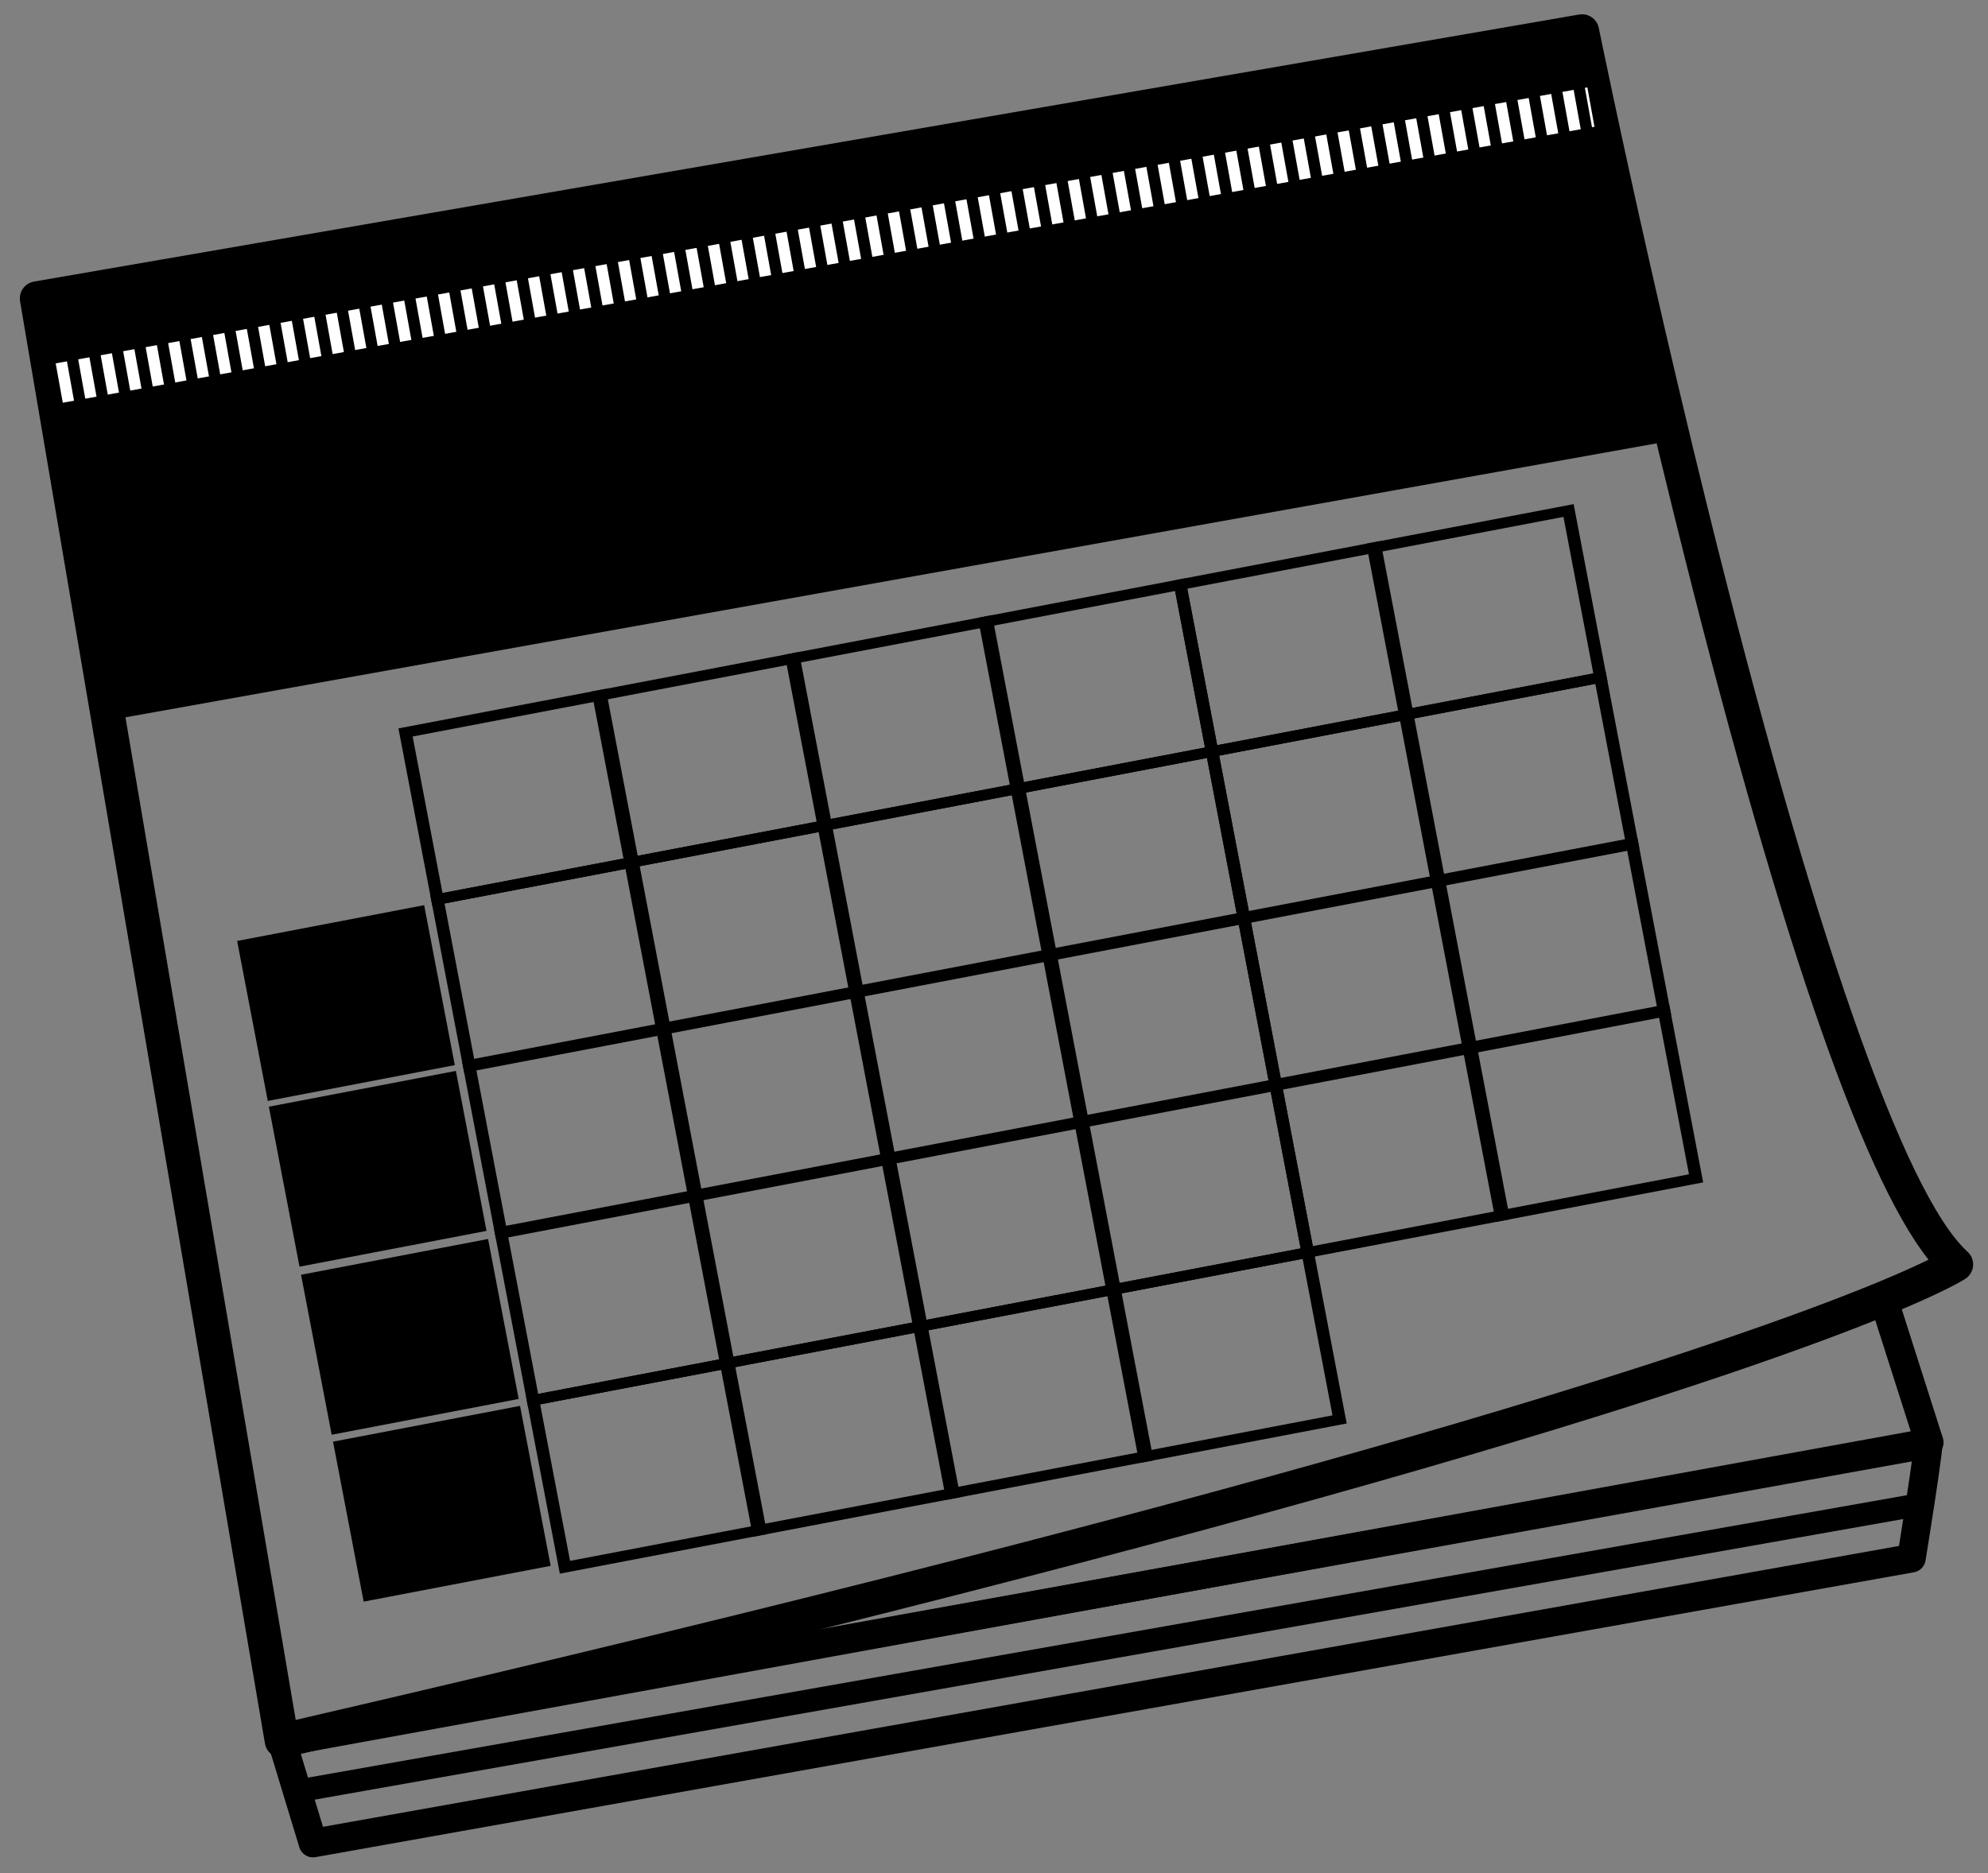 <?xml version="1.0" encoding="utf-8"?>
<!-- Generator: Adobe Illustrator 15.0.0, SVG Export Plug-In . SVG Version: 6.00 Build 0)  -->
<!DOCTYPE svg PUBLIC "-//W3C//DTD SVG 1.1//EN" "http://www.w3.org/Graphics/SVG/1.1/DTD/svg11.dtd">
<svg version="1.1" id="Layer_5" xmlns="http://www.w3.org/2000/svg" xmlns:xlink="http://www.w3.org/1999/xlink" x="0px" y="0px"
	 width="348px" height="328px" viewBox="0 0 348 328" enable-background="new 0 0 348 328" xml:space="preserve">
<rect x="0" y="0" width="348" height="328" fill="#808080" stroke="none"/>
<g>
	<g>
		<path d="M295.666,76.59l-0.369,0.09l-274.351,49.1l-0.12,0.02L8.687,54.3l1.35-0.23l268.12-48.32l1.17-0.25
			C282.557,20.64,288.436,47.34,295.666,76.59z"/>
		<g>
			<path d="M49.34,307.79c-0.587,0-1.167-0.173-1.664-0.504c-0.688-0.458-1.156-1.18-1.294-1.994L3.512,52.761
				c-0.276-1.63,0.818-3.176,2.447-3.458l270.46-46.76c1.6-0.277,3.126,0.769,3.45,2.357c0.002,0.008,0.979,4.807,2.725,12.972
				c2.896,13.574,8.865,40.846,16.318,70.997c18.279,73.939,34.441,120.219,45.51,130.313c0.685,0.625,1.042,1.53,0.969,2.454
				c-0.072,0.923-0.568,1.761-1.343,2.27c-0.32,0.211-3.412,2.174-13.223,6.226c-26.262,10.816-97.66,35.275-280.81,77.58
				C49.792,307.765,49.565,307.79,49.34,307.79z M9.928,54.707L51.765,301.15c180.437-41.768,250.832-65.881,276.772-76.564
				c4.224-1.744,7.132-3.079,9.049-4.017c-11.867-14.988-26.817-58.738-44.498-130.26c-7.474-30.232-13.459-57.575-16.361-71.184
				c-0.957-4.478-1.685-7.946-2.147-10.175L9.928,54.707z"/>
		</g>
		<g>
			<path d="M50.068,307.46l-0.896-4.92l285.3-51.924l-7.175-22.496c-0.078-0.246-0.118-0.502-0.118-0.76l2.517-0.006l2.365-0.754
				l8.04,25.209c0.218,0.682,0.132,1.424-0.233,2.039c-0.366,0.614-0.979,1.043-1.682,1.177l-0.458,0.08L50.068,307.46z"/>
		</g>
		<g>
			<path d="M54.788,325.22c-1.083,0-2.066-0.706-2.391-1.774l-5.45-17.93c-0.208-0.683-0.113-1.421,0.259-2.03
				c0.373-0.608,0.987-1.029,1.689-1.155L335.5,250.655c0.487-0.696,1.166-1.049,2.028-1.049c0.684,0,1.348,0.285,1.819,0.779
				c0.78,0.817,0.734,1.802,0.71,2.33c-0.061,1.024-0.326,3.141-0.813,6.503l-0.209,1.391c-0.156,1.052-0.318,2.135-0.484,3.205
				c-0.215,1.42-0.437,2.831-0.637,4.108l-0.125,0.795c-0.411,2.64-0.723,4.529-0.723,4.529c-0.173,1.045-0.985,1.868-2.028,2.054
				l-279.809,49.88C55.081,325.207,54.934,325.22,54.788,325.22z M52.548,306.752l3.99,13.117l275.878-49.18
				c0.118-0.741,0.268-1.681,0.433-2.744l0.126-0.799c0.199-1.268,0.419-2.668,0.634-4.089c0.166-1.07,0.326-2.145,0.481-3.187
				l0.208-1.383c0.148-1.025,0.269-1.884,0.365-2.602l-130.1,23.453L52.548,306.752z"/>
		</g>
		<g>
			<polygon points="52.195,315.62 52.02,315.62 52.01,313.562 51.672,311.65 336.046,261.408 336.714,265.352 336.414,265.402 			
				"/>
		</g>
		<g>
			<path fill="#FFFFFF" d="M10.991,70.515l-1.241-6.89l1.968-0.354l1.241,6.889L10.991,70.515z M14.927,69.805l-1.241-6.89
				l1.968-0.354l1.241,6.89L14.927,69.805z M18.864,69.095l-1.241-6.889l1.968-0.355l1.241,6.89L18.864,69.095z M22.8,68.386
				l-1.241-6.889l1.968-0.354l1.241,6.889L22.8,68.386z M26.736,67.677l-1.24-6.89l1.969-0.354l1.24,6.89L26.736,67.677z
				 M30.674,66.967l-1.241-6.89l1.968-0.354l1.241,6.889L30.674,66.967z M34.61,66.258l-1.241-6.89l1.968-0.354l1.241,6.89
				L34.61,66.258z M38.547,65.548l-1.241-6.889l1.968-0.355l1.241,6.889L38.547,65.548z M42.484,64.839l-1.242-6.889l1.968-0.355
				l1.242,6.889L42.484,64.839z M46.42,64.129l-1.242-6.889l1.968-0.355l1.242,6.889L46.42,64.129z M50.357,63.42l-1.242-6.889
				l1.968-0.355l1.242,6.889L50.357,63.42z M54.293,62.71l-1.242-6.889l1.968-0.355l1.242,6.889L54.293,62.71z M58.23,62.001
				l-1.242-6.889l1.969-0.355l1.242,6.889L58.23,62.001z M62.167,61.292l-1.242-6.889l1.968-0.355l1.242,6.889L62.167,61.292z
				 M66.104,60.582l-1.242-6.889l1.968-0.355l1.242,6.889L66.104,60.582z M70.04,59.873l-1.241-6.889l1.968-0.354l1.241,6.889
				L70.04,59.873z M73.976,59.164l-1.241-6.89l1.968-0.354l1.241,6.889L73.976,59.164z M77.913,58.454l-1.241-6.89l1.968-0.354
				l1.241,6.89L77.913,58.454z M81.849,57.744l-1.241-6.889l1.968-0.355l1.241,6.89L81.849,57.744z M85.786,57.035l-1.241-6.889
				l1.968-0.354l1.241,6.889L85.786,57.035z M89.722,56.326l-1.24-6.89l1.969-0.354l1.24,6.89L89.722,56.326z M93.659,55.616
				l-1.241-6.89l1.968-0.354l1.241,6.89L93.659,55.616z M97.596,54.906l-1.241-6.889l1.968-0.355l1.241,6.89L97.596,54.906z
				 M101.533,54.197l-1.242-6.889l1.968-0.355l1.242,6.889L101.533,54.197z M105.469,53.488l-1.242-6.889l1.968-0.355l1.242,6.889
				L105.469,53.488z M109.406,52.778l-1.242-6.889l1.968-0.355l1.242,6.889L109.406,52.778z M113.342,52.069L112.1,45.18
				l1.968-0.355l1.242,6.889L113.342,52.069z M117.279,51.359l-1.242-6.889l1.968-0.355l1.242,6.889L117.279,51.359z M121.216,50.65
				l-1.242-6.889l1.968-0.355l1.242,6.889L121.216,50.65z M125.152,49.94l-1.242-6.889l1.968-0.355l1.242,6.889L125.152,49.94z
				 M129.088,49.231l-1.241-6.889l1.968-0.354l1.241,6.889L129.088,49.231z M133.025,48.521l-1.241-6.889l1.968-0.354l1.241,6.889
				L133.025,48.521z M136.961,47.813l-1.241-6.89l1.968-0.354l1.241,6.889L136.961,47.813z M140.898,47.103l-1.241-6.89l1.968-0.354
				l1.241,6.89L140.898,47.103z M144.834,46.393l-1.241-6.889l1.968-0.355l1.241,6.89L144.834,46.393z M148.771,45.684l-1.24-6.89
				l1.969-0.354l1.24,6.89L148.771,45.684z M152.708,44.975l-1.241-6.89l1.968-0.354l1.241,6.889L152.708,44.975z M156.645,44.265
				l-1.241-6.89l1.968-0.354l1.241,6.89L156.645,44.265z M160.582,43.556l-1.242-6.889l1.968-0.355l1.242,6.889L160.582,43.556z
				 M164.518,42.846l-1.242-6.889l1.968-0.355l1.242,6.889L164.518,42.846z M168.455,42.137l-1.242-6.889l1.968-0.355l1.242,6.889
				L168.455,42.137z M172.392,41.427l-1.242-6.889l1.968-0.355l1.242,6.889L172.392,41.427z M176.328,40.718l-1.242-6.889
				l1.968-0.355l1.242,6.889L176.328,40.718z M180.265,40.008l-1.242-6.889l1.968-0.355l1.242,6.889L180.265,40.008z
				 M184.201,39.299l-1.242-6.889l1.968-0.355l1.242,6.889L184.201,39.299z M188.137,38.589l-1.24-6.889l1.968-0.354l1.24,6.889
				L188.137,38.589z M192.073,37.88l-1.24-6.889l1.968-0.354l1.24,6.889L192.073,37.88z M196.01,37.171l-1.24-6.89l1.969-0.354
				l1.24,6.89L196.01,37.171z M199.946,36.461l-1.24-6.89l1.969-0.354l1.24,6.89L199.946,36.461z M203.883,35.752l-1.24-6.89
				l1.969-0.354l1.24,6.89L203.883,35.752z M207.819,35.042l-1.24-6.89l1.969-0.354l1.24,6.89L207.819,35.042z M211.756,34.333
				l-1.24-6.89l1.969-0.354l1.24,6.89L211.756,34.333z M215.692,33.624l-1.24-6.89l1.969-0.354l1.24,6.89L215.692,33.624z
				 M219.63,32.914l-1.242-6.889l1.969-0.355l1.242,6.889L219.63,32.914z M223.566,32.205l-1.242-6.889l1.969-0.355l1.242,6.889
				L223.566,32.205z M227.504,31.495l-1.242-6.889l1.968-0.355l1.242,6.889L227.504,31.495z M231.44,30.786l-1.242-6.889
				l1.968-0.355l1.242,6.889L231.44,30.786z M235.377,30.076l-1.242-6.889l1.968-0.355l1.242,6.889L235.377,30.076z M239.313,29.367
				l-1.242-6.889l1.968-0.355l1.242,6.889L239.313,29.367z M243.25,28.657l-1.242-6.889l1.968-0.355l1.242,6.889L243.25,28.657z
				 M247.186,27.948l-1.24-6.889l1.968-0.354l1.24,6.889L247.186,27.948z M251.122,27.238l-1.24-6.889l1.968-0.354l1.24,6.889
				L251.122,27.238z M255.059,26.529l-1.24-6.889l1.968-0.354l1.24,6.889L255.059,26.529z M258.995,25.82l-1.24-6.89l1.969-0.354
				l1.24,6.89L258.995,25.82z M262.932,25.11l-1.24-6.89l1.969-0.354l1.24,6.89L262.932,25.11z M266.868,24.401l-1.24-6.89
				l1.969-0.354l1.24,6.89L266.868,24.401z M270.805,23.691l-1.24-6.89l1.969-0.354l1.24,6.89L270.805,23.691z M274.741,22.982
				l-1.24-6.89l1.969-0.354l1.24,6.89L274.741,22.982z M278.68,22.272l-1.244-6.889l0.433-0.078l1.244,6.889L278.68,22.272z"/>
		</g>
	</g>
	<g>
		<g>
			<path d="M111.98,151.671l-36.303,6.932l-5.929-31.062l36.304-6.931L111.98,151.671z M77.464,156.368l32.032-6.114l-5.232-27.408
				l-32.031,6.114L77.464,156.368z"/>
		</g>
		<g>
			<path d="M156.914,203.482l-36.302,6.933l-5.93-31.063l36.302-6.932L156.914,203.482z M122.399,208.178l32.031-6.113
				l-5.232-27.408l-32.032,6.114L122.399,208.178z"/>
		</g>
		<g>
			<path d="M196.347,226.464l-36.304,6.932l-5.929-31.061l36.304-6.932L196.347,226.464z M161.831,231.161l32.033-6.115
				l-5.232-27.407l-32.033,6.115L161.831,231.161z"/>
		</g>
		<g>
			<path d="M213.417,132.309l-36.304,6.929l-5.93-31.061l36.304-6.929L213.417,132.309z M178.901,137.004l32.031-6.115
				l-5.231-27.407l-32.033,6.115L178.901,137.004z"/>
		</g>
		<g>
			<path d="M247.583,125.785l-36.302,6.931l-5.93-31.061l36.303-6.932L247.583,125.785z M213.067,130.48l32.035-6.114l-5.233-27.407
				l-32.032,6.114L213.067,130.48z"/>
		</g>
		<g>
			<path d="M281.396,119.33l-36.303,6.931l-5.929-31.06l36.304-6.931L281.396,119.33z M246.88,124.025l32.032-6.112l-5.231-27.409
				l-32.032,6.116L246.88,124.025z"/>
		</g>
		<g>
			<path d="M117.561,180.906l-36.304,6.93l-5.93-31.062l36.304-6.93L117.561,180.906z M83.044,185.601l32.032-6.114l-5.232-27.407
				l-32.031,6.114L83.044,185.601z"/>
		</g>
		
			<rect x="43.828" y="161.441" transform="matrix(0.982 -0.188 0.188 0.982 -31.878 14.463)" width="33.337" height="28.522"/>
		<g>
			<path d="M151.373,174.451l-36.303,6.931l-5.929-31.061l36.303-6.931L151.373,174.451z M116.856,179.146l32.033-6.113
				l-5.232-27.407l-32.031,6.114L116.856,179.146z"/>
		</g>
		<g>
			<path d="M185.187,167.996l-36.304,6.932l-5.93-31.062l36.302-6.931L185.187,167.996z M150.668,172.692l32.033-6.116
				l-5.232-27.407l-32.033,6.115L150.668,172.692z"/>
		</g>
		<g>
			<path d="M218.998,161.541l-36.304,6.933l-5.929-31.062l36.302-6.932L218.998,161.541z M184.479,166.238l32.034-6.114
				l-5.232-27.408l-32.031,6.114L184.479,166.238z"/>
		</g>
		<g>
			<path d="M253.163,155.021l-36.302,6.93l-5.929-31.062l36.303-6.93L253.163,155.021z M218.648,159.716l32.032-6.114l-5.231-27.408
				l-32.032,6.115L218.648,159.716z"/>
		</g>
		<g>
			<path d="M286.978,148.565l-36.303,6.931l-5.93-31.062l36.303-6.929L286.978,148.565z M252.46,153.26l32.033-6.113l-5.231-27.407
				l-32.034,6.114L252.46,153.26z"/>
		</g>
		<g>
			<path d="M123.104,209.938l-36.303,6.93l-5.93-31.063l36.303-6.93L123.104,209.938z M88.586,214.631l32.033-6.114l-5.232-27.407
				l-32.033,6.115L88.586,214.631z"/>
		</g>
		
			<rect x="49.371" y="190.473" transform="matrix(0.982 -0.188 0.188 0.982 -37.225 16.018)" width="33.336" height="28.523"/>
		<g>
			<path d="M168.115,262.154l-36.303,6.93l-5.929-31.063l36.304-6.929L168.115,262.154z M133.598,266.85l32.034-6.114l-5.234-27.407
				l-32.031,6.114L133.598,266.85z"/>
		</g>
		<g>
			<path d="M190.728,197.027l-36.304,6.932l-5.93-31.062l36.304-6.932L190.728,197.027z M156.209,201.724l32.035-6.115
				l-5.232-27.407l-32.034,6.113L156.209,201.724z"/>
		</g>
		<g>
			<path d="M224.539,190.572l-36.303,6.932l-5.929-31.062l36.303-6.932L224.539,190.572z M190.022,195.271l32.033-6.115
				l-5.232-27.408l-32.031,6.114L190.022,195.271z"/>
		</g>
		<g>
			<path d="M258.706,184.052l-36.302,6.93l-5.93-31.063l36.303-6.93L258.706,184.052z M224.19,188.746l32.032-6.114l-5.231-27.406
				l-32.033,6.114L224.19,188.746z"/>
		</g>
		<g>
			<path d="M292.52,177.598l-36.303,6.93l-5.933-31.063l36.305-6.929L292.52,177.598z M258.003,182.292l32.032-6.114l-5.231-27.407
				l-32.033,6.114L258.003,182.292z"/>
		</g>
		<g>
			<path d="M128.723,239.374l-36.304,6.93l-5.929-31.06l36.304-6.931L128.723,239.374z M94.207,244.068l32.031-6.113l-5.232-27.406
				l-32.032,6.114L94.207,244.068z"/>
		</g>
		<rect x="54.99" y="219.909" transform="matrix(0.982 -0.188 0.188 0.982 -42.645 17.594)" width="33.336" height="28.523"/>
		<g>
			<path d="M162.534,232.919l-36.303,6.932l-5.93-31.061l36.303-6.932L162.534,232.919z M128.018,237.615l32.031-6.115l-5.23-27.407
				l-32.034,6.114L128.018,237.615z"/>
		</g>
		<g>
			<path d="M179.604,138.763l-36.303,6.93l-5.93-31.062l36.304-6.93L179.604,138.763z M145.088,143.458l32.033-6.114l-5.232-27.406
				l-32.033,6.113L145.088,143.458z"/>
		</g>
		<g>
			<path d="M230.158,220.009l-36.303,6.933l-5.929-31.062l36.303-6.931L230.158,220.009z M195.644,224.706l32.031-6.114
				l-5.232-27.406l-32.03,6.112L195.644,224.706z"/>
		</g>
		<g>
			<path d="M264.328,213.487l-36.304,6.931l-5.932-31.061l36.304-6.93L264.328,213.487z M229.811,218.183l32.032-6.113
				l-5.231-27.406l-32.033,6.114L229.811,218.183z"/>
		</g>
		<g>
			<path d="M298.139,207.033l-36.303,6.93l-5.93-31.061l36.304-6.93L298.139,207.033z M263.623,211.728l32.031-6.114l-5.232-27.406
				l-32.032,6.114L263.623,211.728z"/>
		</g>
		<g>
			<path d="M134.304,268.609L98,275.539l-5.93-31.062l36.303-6.931L134.304,268.609z M99.787,273.303l32.031-6.113l-5.23-27.406
				l-32.033,6.113L99.787,273.303z"/>
		</g>
		
			<rect x="60.572" y="249.145" transform="matrix(0.982 -0.188 0.188 0.982 -48.024 19.157)" width="33.335" height="28.521"/>
		<g>
			<path d="M145.792,145.218l-36.302,6.93l-5.93-31.061l36.303-6.93L145.792,145.218z M111.276,149.913l32.031-6.114l-5.231-27.406
				l-32.033,6.114L111.276,149.913z"/>
		</g>
		<g>
			<path d="M201.929,255.7l-36.305,6.93l-5.93-31.062l36.305-6.931L201.929,255.7z M167.41,260.394l32.033-6.113l-5.232-27.407
				l-32.033,6.114L167.41,260.394z"/>
		</g>
		<g>
			<path d="M235.739,249.244l-36.303,6.93l-5.93-31.062l36.304-6.93L235.739,249.244z M201.225,253.938l32.031-6.114l-5.231-27.406
				l-32.031,6.114L201.225,253.938z"/>
		</g>
	</g>
</g>
</svg>
